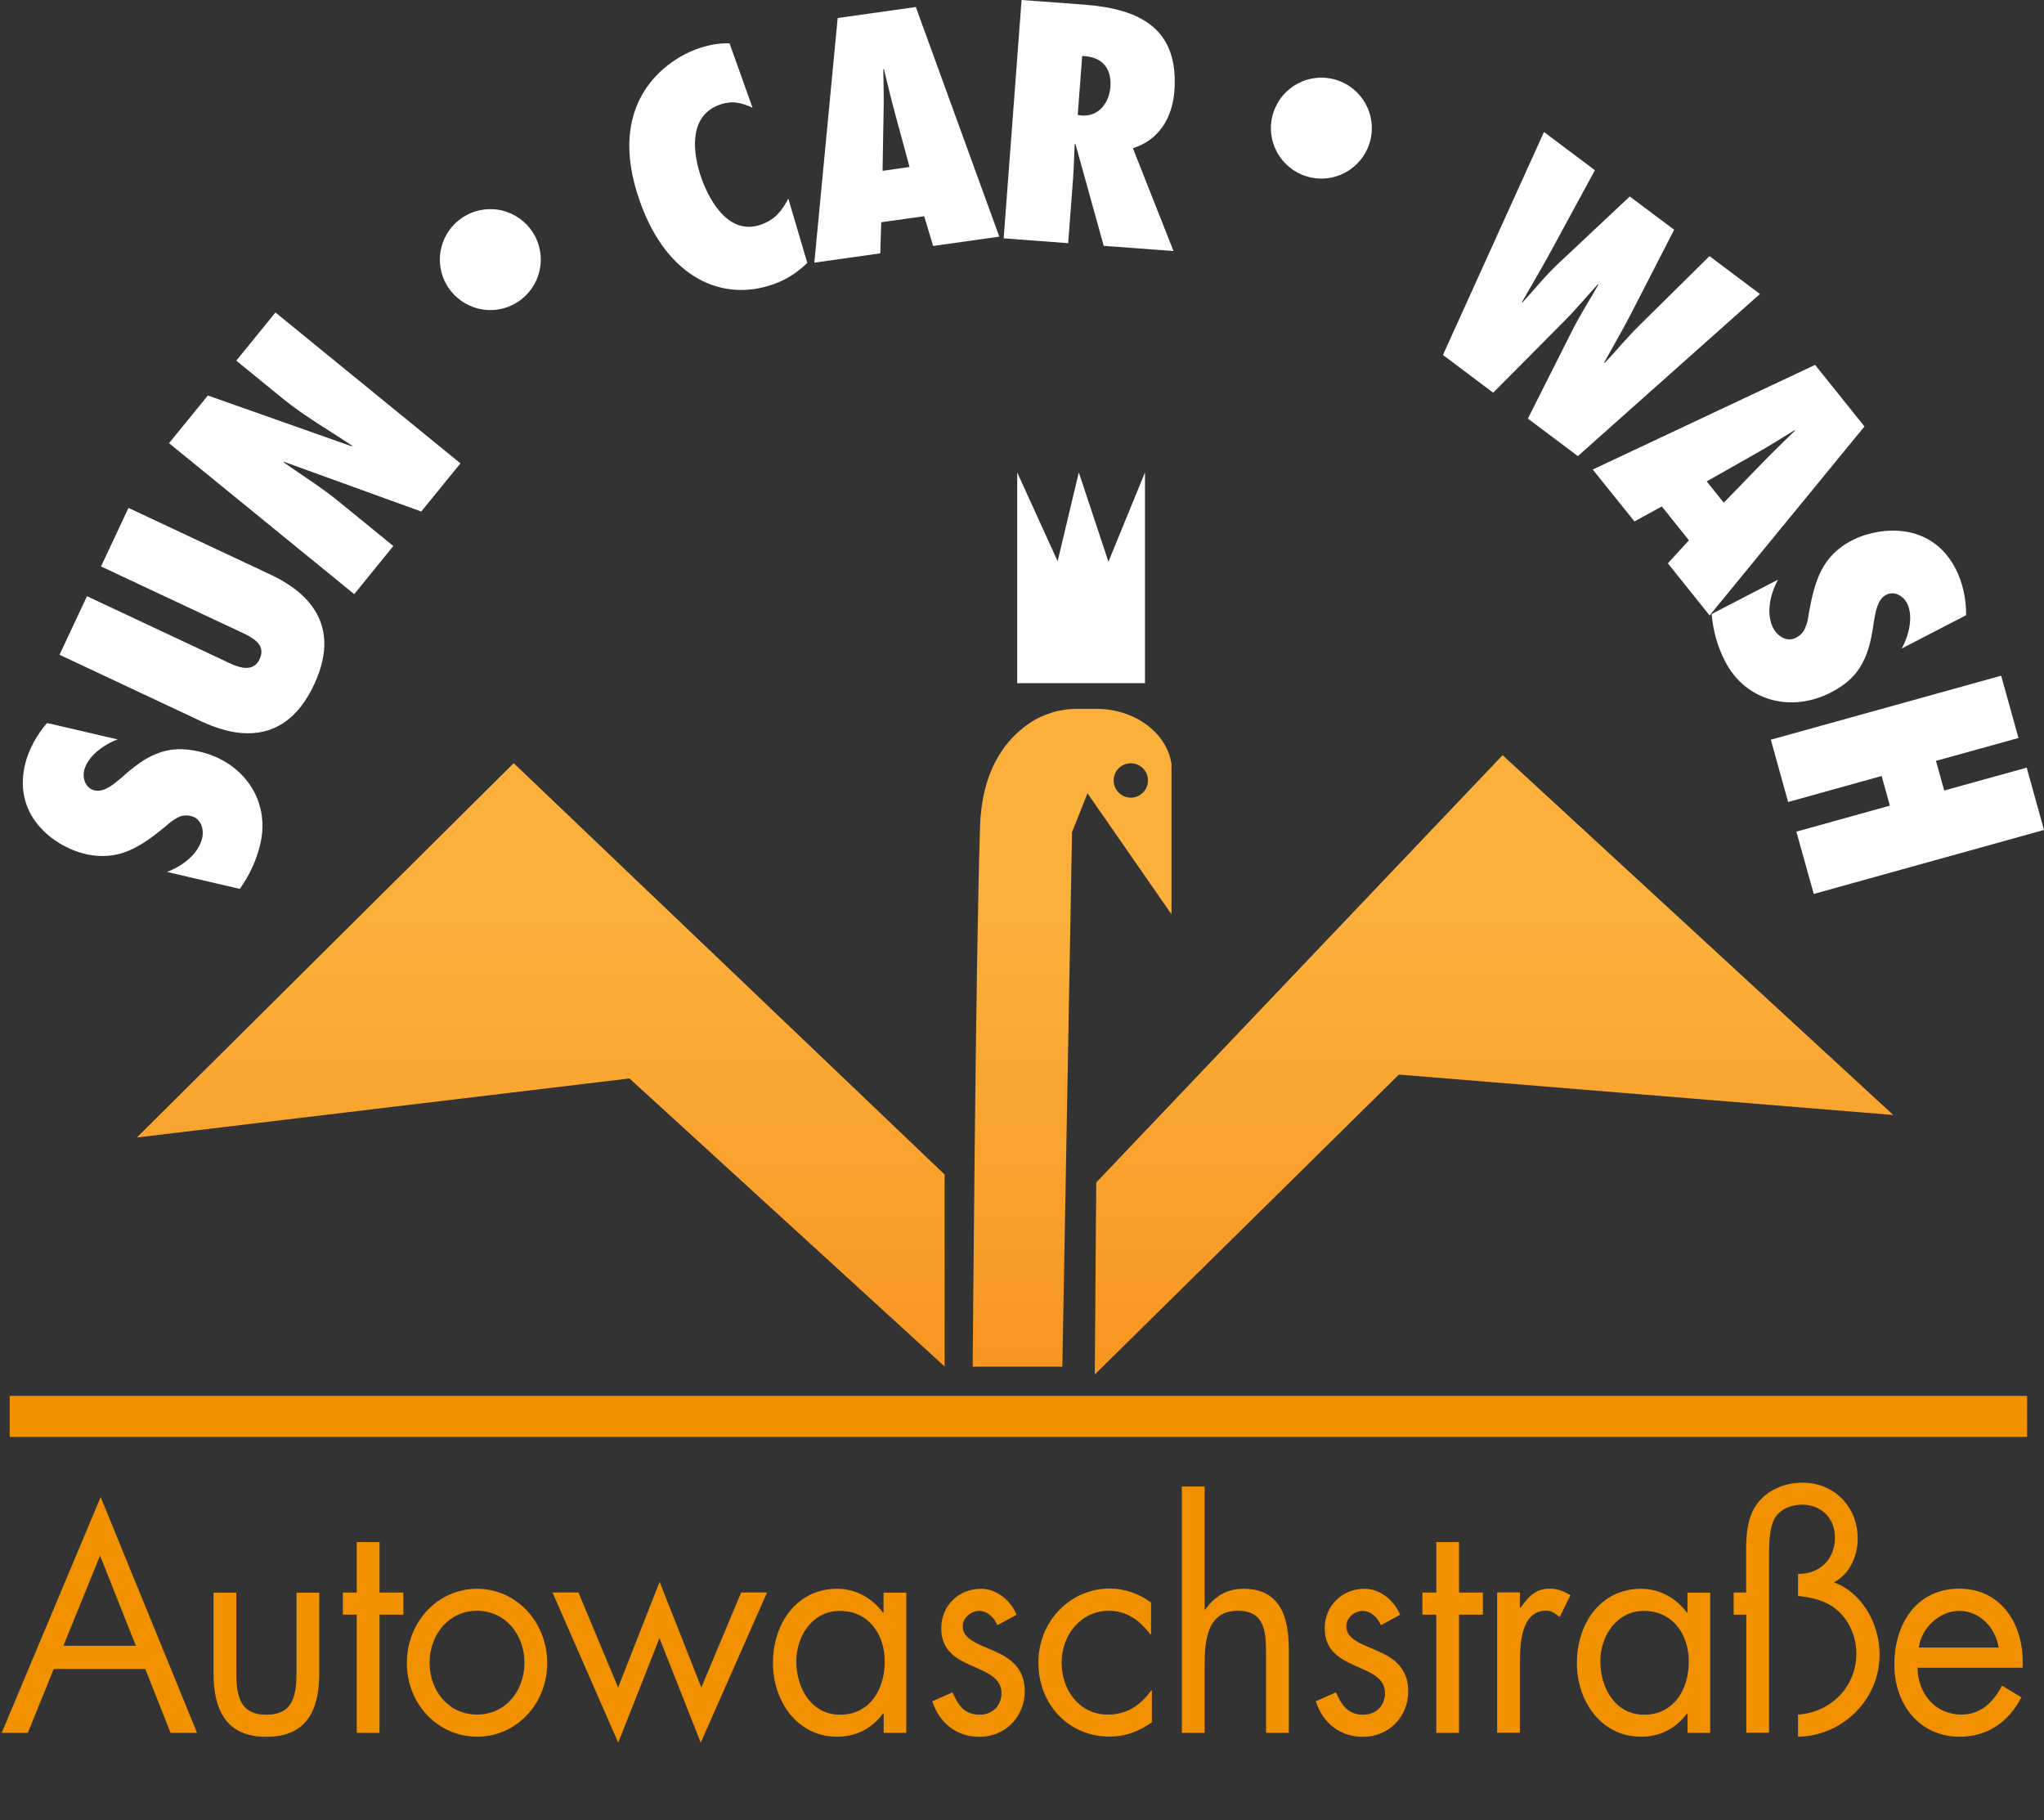 <svg xmlns="http://www.w3.org/2000/svg" xmlns:xlink="http://www.w3.org/1999/xlink" id="Ebene_1" x="0px" y="0px" viewBox="0 0 1689.5 1504.6" style="enable-background:new 0 0 1689.5 1504.6;" xml:space="preserve"><rect x="0" y="0" width="1689.5" height="1504.6" fill="#333333" stroke="none"/><style type="text/css">	.st0{fill:#F29100;}	.st1{fill:#FFFFFF;}	.st2{fill:url(#SVGID_1_);}	.st3{fill:url(#SVGID_00000165236947757663834430000002089286488615643293_);}	.st4{fill:url(#SVGID_00000171688521952282932300000006582690790353363901_);}	.st5{fill:#283582;}</style><g>	<g>		<path class="st0" d="M44.4,1379.5L23,1432.3H1.4l81.8-194.9l79.7,194.9H141l-20.9-52.8H44.4z M82.7,1285.8l-30.3,74.5h59.9   L82.7,1285.8z"></path>		<path class="st0" d="M195.3,1381c0,19.5,2.1,36.3,24.9,36.3c22.8,0,24.9-16.8,24.9-36.3v-64.6h18.8v66.9c0,30.8-11,52.3-43.7,52.3   c-32.7,0-43.7-21.5-43.7-52.3v-66.9h18.8V1381z"></path>		<path class="st0" d="M313.7,1432.3h-18.8v-97.7h-11.5v-18.3h11.5v-41.7h18.8v41.7h19.7v18.3h-19.7V1432.3z"></path>		<path class="st0" d="M336.3,1374.6c0-34,25.6-61.4,58-61.4s58,27.4,58,61.4c0,34-25.8,60.9-58,60.9S336.3,1408.6,336.3,1374.6z    M355.1,1374.3c0,23.7,16,42.9,39.2,42.9s39.2-19.2,39.2-42.9c0-23.4-16-42.9-39.2-42.9S355.1,1350.9,355.1,1374.3z"></path>		<path class="st0" d="M510.9,1394.8l34.3-87.3l34.5,87.3l32.9-78.5H634l-54.8,124.1l-34.1-86.4l-34.1,86.4l-54.3-124.1h21.4   L510.9,1394.8z"></path>		<path class="st0" d="M749.2,1432.3h-18.8v-16h-0.5c-9.6,12.8-22.6,19.2-38.1,19.2c-32.4,0-52.9-28.9-52.9-60.9   c0-33.1,20-61.4,53.1-61.4c15,0,28.7,7.4,37.8,19.7h0.5v-16.5h18.8V1432.3z M658.2,1373.1c0,22.7,12.7,44.2,36.2,44.2   c24.2,0,36.9-20.5,36.9-43.9c0-23.2-13.9-41.9-37.1-41.9C672.3,1331.4,658.2,1351.4,658.2,1373.1z"></path>		<path class="st0" d="M824.4,1343.3c-2.6-6.2-8.2-11.8-15-11.8c-6.6,0-13.6,5.4-13.6,12.8c0,10.6,12.7,14.6,25.6,20.2   s25.6,13.8,25.6,33.3c0,22-16.9,37.8-37.4,37.8c-18.6,0-33.1-11.1-39-29.4l16.7-7.4c4.7,10.9,10.1,18.5,22.6,18.5   c10.1,0,17.9-7.2,17.9-17.8c0-25.9-49.8-17-49.8-53.5c0-19.5,15-32.8,32.9-32.8c12.7,0,24.4,9.4,29.4,21.5L824.4,1343.3z"></path>		<path class="st0" d="M951.3,1350.9h-0.5c-8.7-11.6-19.5-19.5-34.3-19.5c-22.8,0-39,19.7-39,42.9c0,22.9,15,42.9,38.1,42.9   c15.7,0,26.8-7.4,36-20h0.5v26.4c-10.8,7.6-21.9,11.8-35,11.8c-33.4,0-58.8-26.2-58.8-61.2c0-34.5,26.6-61.2,59-61.2   c12,0,24.2,4.2,34.1,11.6V1350.9z"></path>		<path class="st0" d="M995.7,1228.8v101.2l0.5,0.5c7.8-11.1,17.9-17.3,31.5-17.3c30.5,0,37.6,23.2,37.6,50.3v68.8h-18.8v-65.4   c0-18.8-1.4-35.5-23.3-35.5c-25.9,0-27.5,25.2-27.5,45.9v55h-18.8v-203.6H995.7z"></path>		<path class="st0" d="M1141.4,1343.3c-2.6-6.2-8.2-11.8-15-11.8c-6.6,0-13.6,5.4-13.6,12.8c0,10.6,12.7,14.6,25.6,20.2   s25.6,13.8,25.6,33.3c0,22-16.9,37.8-37.4,37.8c-18.6,0-33.1-11.1-39-29.4l16.7-7.4c4.7,10.9,10.1,18.5,22.6,18.5   c10.1,0,17.9-7.2,17.9-17.8c0-25.9-49.8-17-49.8-53.5c0-19.5,15-32.8,32.9-32.8c12.7,0,24.4,9.4,29.4,21.5L1141.4,1343.3z"></path>		<path class="st0" d="M1206,1432.3h-18.8v-97.7h-11.5v-18.3h11.5v-41.7h18.8v41.7h19.7v18.3H1206V1432.3z"></path>		<path class="st0" d="M1256.3,1328.9h0.5c6.6-9.1,12.2-15.8,24.4-15.8c6.3,0,11.5,2.2,16.9,5.4l-8.9,18c-3.8-2.7-6.3-5.2-11.3-5.2   c-20.7,0-21.6,27.9-21.6,42.9v58h-18.8v-116h18.8V1328.9z"></path>		<path class="st0" d="M1413.7,1432.3h-18.8v-16h-0.5c-9.6,12.8-22.6,19.2-38.1,19.2c-32.4,0-52.9-28.9-52.9-60.9   c0-33.1,20-61.4,53.1-61.4c15,0,28.7,7.4,37.8,19.7h0.5v-16.5h18.8V1432.3z M1322.8,1373.1c0,22.7,12.7,44.2,36.2,44.2   c24.2,0,36.9-20.5,36.9-43.9c0-23.2-13.9-41.9-37.1-41.9C1336.9,1331.4,1322.8,1351.4,1322.8,1373.1z"></path>		<path class="st0" d="M1443.3,1334.6H1433v-18.3h10.3v-35.5c0-13.1,1.2-27.4,9.2-38c8.7-11.8,23.7-17.3,37.4-17.3   c25.6,0,45.6,19.2,45.6,46.4c0,14.8-7,29.4-19.7,36c23.3,8.4,37.8,34.3,37.8,59.5c0,38.5-31.7,67.6-67.4,68.1v-18.3   c26.3-1.7,48.2-22.2,48.2-50.6c0-13.8-6.1-27.9-16.7-36.5c-8.9-7.2-20.4-9.9-31.5-10.9v-18.3c17.4,0.2,30.5-11.4,30.5-30.1   c0-16.3-11.8-27.1-27-27.1c-10.1,0-20.7,4.4-24.4,14.8c-3.3,8.4-3.1,22.2-3.1,31.3v142.4h-18.8V1334.6z"></path>		<path class="st0" d="M1585,1378.5c0.2,21.5,14.8,38.7,36.2,38.7c16,0,26.3-10.1,33.6-23.9l16,9.6c-10.6,20.7-28.4,32.6-51,32.6   c-32.9,0-54-26.4-54-59.7c0-34.3,19-62.7,53.6-62.7c35.5,0,54.3,30.8,52.4,65.4H1585z M1652,1361.8c-2.6-16.8-16-30.3-32.4-30.3   c-16.2,0-31.3,13.6-33.6,30.3H1652z"></path>	</g>	<path class="st1" d="M70.2,705.8c14,3.3,25.7,1.7,36.1-2.6c10.7-4.5,20.2-11.7,30.5-20.1c3.1-2.8,6.1-5.3,9.4-7  c3.4-1.9,7.1-2.7,11.7-1.6c8.4,2,10.9,11.1,9.2,18.3c-3.1,13.3-16.7,23.3-29.1,27.9l60.2,14c8-11.1,13.9-23.9,17-37.2  c8.4-36.2-14.3-67.9-50.1-76.2c-14.5-3.4-25.5-2.4-35.6,1.7c-10,3.8-19.2,10.9-29.4,20.1c-3,2.3-6.4,5.5-10.1,7.6  c-3.7,2.1-7.8,3.6-11.9,2.6c-7.4-1.7-10-10.1-8.6-16.3c2.8-12,16.7-21.9,27.8-25.8l-58.4-13.6c-8.4,9.6-15.4,22.2-18.3,34.7  C10.3,676.8,47.8,700.6,70.2,705.8z"></path>	<path class="st1" d="M259.6,565.9c26.3-56-14.9-81.1-36.5-91.2l-116.9-54.9l-22.7,48.4l112.7,52.9c4.5,2.1,10.8,4.8,15.1,8.5  c4.2,3.4,6.5,8.3,3.3,15.2c-3.1,6.6-8.4,7.9-14,7c-5.4-0.8-11.5-3.9-16.2-6.2L71.9,492.8l-22.7,48.4l116.9,54.9  C187.7,606.2,233.4,621.9,259.6,565.9z"></path>	<path class="st1" d="M325.1,451.3l-44.9-36.6c-14.4-11.8-30.1-21.5-45.4-32.3l-0.1-0.7l113.5,41.1l32.4-39.8L227.7,258.3  l-32.4,39.8l39,31.8c17.7,14.4,37.6,25.6,56.6,38.4l0.1,0.7l-119.2-42.1l-32.1,39.4l153.1,124.8L325.1,451.3z"></path>	<path class="st1" d="M639.4,234.9c11.1-4,19.4-9.5,27.9-17.6l-15.7-53.1c-5.5,10.3-11,17.3-22.4,21.4c-25.1,9-41.5-16.3-49.3-38  c-7.3-20.5-11.3-51.6,14.8-61c10.4-3.7,17.7-1.9,27.3,2.4L603,35.8c-9.3-0.3-18.4,1.6-27.2,4.8c-24.4,8.8-76.6,43.4-46.6,126.7  C552,230.9,598.2,249.7,639.4,234.9z"></path>	<path class="st1" d="M728.4,183.7l35.5-5l7.4,24.6l54.7-7.7L757,5.8l-64.6,9.1l-19.3,202.2l54.5-7.7L728.4,183.7z M730.1,57.2  l0.5-0.1c3,12,5.8,24.3,9.1,36.3l12.1,44.6l-22.3,3.2l0.8-46.4C730.7,82.3,730.3,69.6,730.1,57.2z"></path>	<path class="st1" d="M886.9,148.5c0.7-9.7,0.9-19.4,1.4-29.1l0.6-0.5l23.4,84.3l57.7,4.3l-33.6-85c21.8-6.8,32.6-25.4,34.3-47.1  c3.9-52-28.5-68.1-74.8-71.6L844.4,0l-14.8,197l53.3,4L886.9,148.5z M894.5,46.3c14.7,0.3,24.6,8.4,23.3,25.7  c-1,12.8-9.5,24.5-23.6,23.5l-3.4-0.5L894.5,46.3z"></path>	<path class="st1" d="M1291.3,267.1c11.5-11.4,20.2-22.1,29.5-32.2l0.4,0.3c-6.7,12-14.4,23.6-21.7,38.1l-36.6,72.7l41.3,31  l150.5-134l-41.7-31.3l-57.3,56.6c-11.2,10.9-20.7,22.8-29.4,31.7l-0.4-0.3c7-12.8,14.2-25,21-38l36.9-71.8l-36.7-27.5l-58.9,55.3  c-10.9,10.2-19.8,21.5-29.8,32.3l-0.4-0.3c7.3-12.8,14.7-25.3,21.9-38.3l38.4-70.7l-42.1-31.6l-83.5,184.3l41.5,31.2L1291.3,267.1z  "></path>	<path class="st1" d="M1351,431l22.6-12.4l22.4,28l-17.4,19l34.5,43.1l128-156.2l-40.8-50.9l-183.8,86.5L1351,431z M1451.1,375  c10.9-6.1,21.6-12.9,32.2-19.4l0.3,0.4c-8.8,8.7-18,17.4-26.6,26.3l-32.2,33.2l-14.1-17.6L1451.1,375z"></path>	<path class="st1" d="M1505.3,471.8c-5.2,10.4-7.8,22-10.2,35.1c-0.5,4.1-1.2,8-2.7,11.4c-1.4,3.7-3.7,6.6-7.8,8.8  c-7.7,4-15.5-1.4-18.9-7.9c-6.3-12.1-2.4-28.6,4-40.1l-54.9,28.4c1.1,13.6,4.9,27.2,11.2,39.3c17.1,33,54.9,42.4,87.5,25.5  c13.3-6.9,21-14.7,26-24.4c5.1-9.4,7.6-20.7,9.4-34.3c0.8-3.6,1.3-8.3,2.8-12.3c1.5-4,3.6-7.8,7.4-9.7c6.8-3.5,14.2,1.2,17.1,6.8  c5.7,10.9,1.5,27.5-4.4,37.7l53.3-27.6c0.2-12.8-2.7-26.9-8.6-38.3c-20.9-40.5-64.9-34.3-85.4-23.7  C1518.3,453,1510.4,461.8,1505.3,471.8z"></path>	<polygon class="st1" points="1478,662.9 1555.3,641.4 1562.1,665.9 1484.8,687.4 1499.2,738.9 1689.5,686 1675.2,634.5 1607,653.4   1600.2,628.9 1668.4,610 1654.1,558.5 1463.7,611.4  "></polygon>			<ellipse transform="matrix(0.986 -0.167 0.167 0.986 -30.162 70.766)" class="st1" cx="405.3" cy="214.5" rx="41.7" ry="41.7"></ellipse>	<circle class="st1" cx="1092.2" cy="105.9" r="41.7"></circle>	<linearGradient id="SVGID_1_" gradientUnits="userSpaceOnUse" x1="446.983" y1="1169.477" x2="446.983" y2="759.338">		<stop offset="0" style="stop-color:#F7931E"></stop>		<stop offset="1" style="stop-color:#FBB03B"></stop>	</linearGradient>	<polygon class="st2" points="113.1,940.2 520.3,891.4 780.8,1129.5 780.8,970.8 424.6,630.8  "></polygon>			<linearGradient id="SVGID_00000082335488906364888380000003487394579519564471_" gradientUnits="userSpaceOnUse" x1="1234.929" y1="1169.477" x2="1234.929" y2="759.338">		<stop offset="0" style="stop-color:#F7931E"></stop>		<stop offset="1" style="stop-color:#FBB03B"></stop>	</linearGradient>	<polygon style="fill:url(#SVGID_00000082335488906364888380000003487394579519564471_);" points="1156.3,888.2 1564.9,921.6   1242,624.2 906.1,977.4 904.9,1136.1  "></polygon>			<linearGradient id="SVGID_00000020365630143694019390000017245997051993652374_" gradientUnits="userSpaceOnUse" x1="886.204" y1="1169.477" x2="886.204" y2="759.338">		<stop offset="0" style="stop-color:#F7931E"></stop>		<stop offset="1" style="stop-color:#FBB03B"></stop>	</linearGradient>	<path style="fill:url(#SVGID_00000020365630143694019390000017245997051993652374_);" d="M810.1,682.6c-3.7,111.6-6.1,447-6.1,447  h74.1l8-441.8l12.8-32.1l69.4,100V631.6l0.1,0c0-0.2-0.1-0.3-0.1-0.5v-0.4l-0.1-0.1c-4.3-25.2-30.4-44.7-62.1-44.7h-15.5  c-5.5,0-10.8,0.6-15.8,1.7l-0.3,0c0,0-3.1,0.6-8,2.4c-7.7,2.7-14.7,6.6-20.5,11.4C829.5,614.3,811.6,638.2,810.1,682.6z   M934.7,659.3c-7.9,0-14.2-6.4-14.2-14.2c0-7.9,6.4-14.2,14.2-14.2c7.9,0,14.2,6.4,14.2,14.2C948.9,652.9,942.5,659.3,934.7,659.3z  "></path>	<polygon class="st1" points="946.4,390.5 916.2,464.3 891.7,390.5 874.2,463.9 840.8,390.5 840.8,564.7 946.4,564.7  "></polygon>	<rect x="8" y="1153.8" class="st0" width="1667.5" height="33.9"></rect></g></svg>